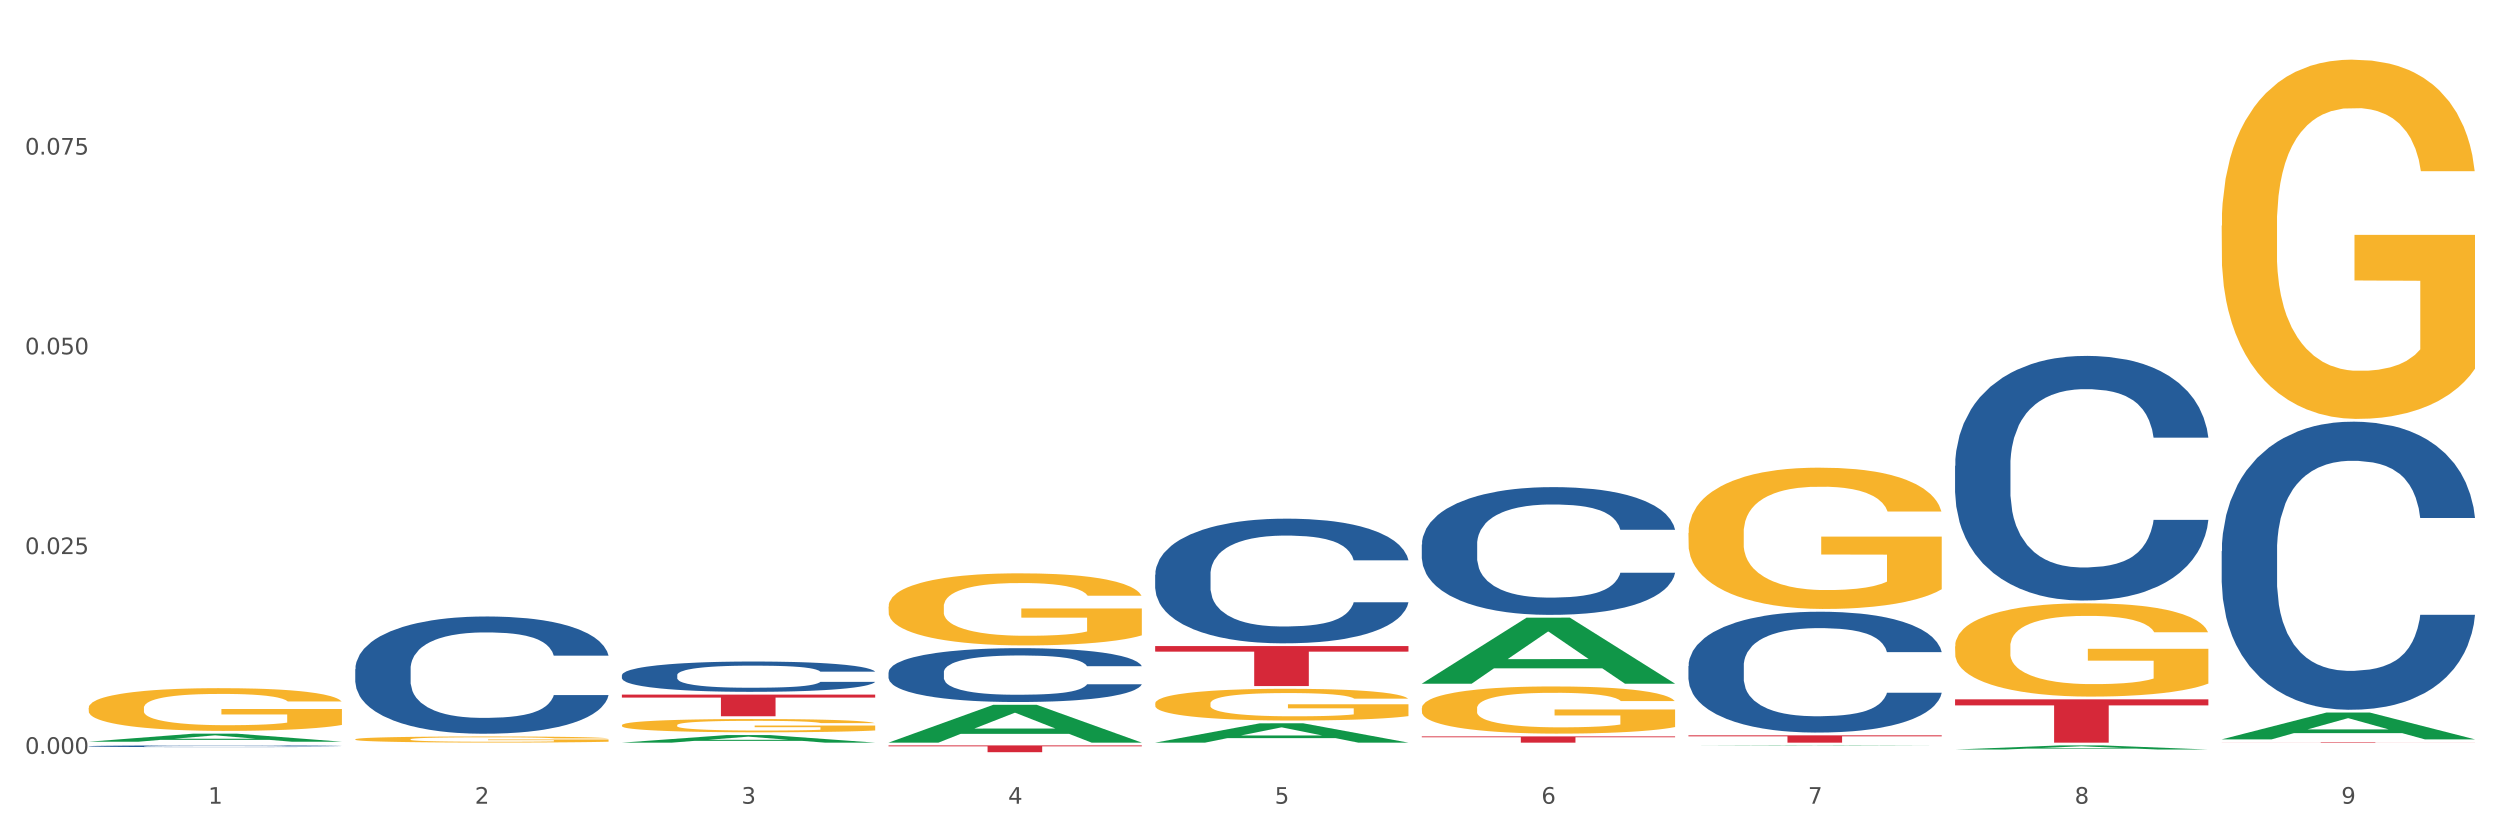 <?xml version="1.0" encoding="utf-8" standalone="no"?>
<!DOCTYPE svg PUBLIC "-//W3C//DTD SVG 1.1//EN"
  "http://www.w3.org/Graphics/SVG/1.1/DTD/svg11.dtd">
<svg xmlns:xlink="http://www.w3.org/1999/xlink" width="1080pt" height="360pt" viewBox="0 0 1080 360" xmlns="http://www.w3.org/2000/svg" version="1.1">
 <rect x="0" y="0" width="1080" height="360" fill="#333333" stroke="none"/>
 <defs>
  <style type="text/css">*{stroke-linejoin: round; stroke-linecap: butt}</style>
 </defs>
 <g id="figure_1">
  <g id="patch_1">
   <path d="M 0 360 
L 1080 360 
L 1080 0 
L 0 0 
z
" style="fill: #ffffff; stroke: #ffffff; stroke-linejoin: miter"/>
  </g>
  <g id="axes_1">
   <g id="matplotlib.axis_1">
    <g id="xtick_1">
     <g id="text_1">
      <!-- 1 -->
      <g style="fill: #4d4d4d" transform="translate(89.942 347.204) scale(0.096 -0.096)">
       <defs>
        <path id="DejaVuSans-31" d="M 794 531 
L 1825 531 
L 1825 4091 
L 703 3866 
L 703 4441 
L 1819 4666 
L 2450 4666 
L 2450 531 
L 3481 531 
L 3481 0 
L 794 0 
L 794 531 
z
" transform="scale(0.016)"/>
       </defs>
       <use xlink:href="#DejaVuSans-31"/>
      </g>
     </g>
    </g>
    <g id="xtick_2">
     <g id="text_2">
      <!-- 2 -->
      <g style="fill: #4d4d4d" transform="translate(205.129 347.204) scale(0.096 -0.096)">
       <defs>
        <path id="DejaVuSans-32" d="M 1228 531 
L 3431 531 
L 3431 0 
L 469 0 
L 469 531 
Q 828 903 1448 1529 
Q 2069 2156 2228 2338 
Q 2531 2678 2651 2914 
Q 2772 3150 2772 3378 
Q 2772 3750 2511 3984 
Q 2250 4219 1831 4219 
Q 1534 4219 1204 4116 
Q 875 4013 500 3803 
L 500 4441 
Q 881 4594 1212 4672 
Q 1544 4750 1819 4750 
Q 2544 4750 2975 4387 
Q 3406 4025 3406 3419 
Q 3406 3131 3298 2873 
Q 3191 2616 2906 2266 
Q 2828 2175 2409 1742 
Q 1991 1309 1228 531 
z
" transform="scale(0.016)"/>
       </defs>
       <use xlink:href="#DejaVuSans-32"/>
      </g>
     </g>
    </g>
    <g id="xtick_3">
     <g id="text_3">
      <!-- 3 -->
      <g style="fill: #4d4d4d" transform="translate(320.315 347.204) scale(0.096 -0.096)">
       <defs>
        <path id="DejaVuSans-33" d="M 2597 2516 
Q 3050 2419 3304 2112 
Q 3559 1806 3559 1356 
Q 3559 666 3084 287 
Q 2609 -91 1734 -91 
Q 1441 -91 1130 -33 
Q 819 25 488 141 
L 488 750 
Q 750 597 1062 519 
Q 1375 441 1716 441 
Q 2309 441 2620 675 
Q 2931 909 2931 1356 
Q 2931 1769 2642 2001 
Q 2353 2234 1838 2234 
L 1294 2234 
L 1294 2753 
L 1863 2753 
Q 2328 2753 2575 2939 
Q 2822 3125 2822 3475 
Q 2822 3834 2567 4026 
Q 2313 4219 1838 4219 
Q 1578 4219 1281 4162 
Q 984 4106 628 3988 
L 628 4550 
Q 988 4650 1302 4700 
Q 1616 4750 1894 4750 
Q 2613 4750 3031 4423 
Q 3450 4097 3450 3541 
Q 3450 3153 3228 2886 
Q 3006 2619 2597 2516 
z
" transform="scale(0.016)"/>
       </defs>
       <use xlink:href="#DejaVuSans-33"/>
      </g>
     </g>
    </g>
    <g id="xtick_4">
     <g id="text_4">
      <!-- 4 -->
      <g style="fill: #4d4d4d" transform="translate(435.501 347.204) scale(0.096 -0.096)">
       <defs>
        <path id="DejaVuSans-34" d="M 2419 4116 
L 825 1625 
L 2419 1625 
L 2419 4116 
z
M 2253 4666 
L 3047 4666 
L 3047 1625 
L 3713 1625 
L 3713 1100 
L 3047 1100 
L 3047 0 
L 2419 0 
L 2419 1100 
L 313 1100 
L 313 1709 
L 2253 4666 
z
" transform="scale(0.016)"/>
       </defs>
       <use xlink:href="#DejaVuSans-34"/>
      </g>
     </g>
    </g>
    <g id="xtick_5">
     <g id="text_5">
      <!-- 5 -->
      <g style="fill: #4d4d4d" transform="translate(550.688 347.204) scale(0.096 -0.096)">
       <defs>
        <path id="DejaVuSans-35" d="M 691 4666 
L 3169 4666 
L 3169 4134 
L 1269 4134 
L 1269 2991 
Q 1406 3038 1543 3061 
Q 1681 3084 1819 3084 
Q 2600 3084 3056 2656 
Q 3513 2228 3513 1497 
Q 3513 744 3044 326 
Q 2575 -91 1722 -91 
Q 1428 -91 1123 -41 
Q 819 9 494 109 
L 494 744 
Q 775 591 1075 516 
Q 1375 441 1709 441 
Q 2250 441 2565 725 
Q 2881 1009 2881 1497 
Q 2881 1984 2565 2268 
Q 2250 2553 1709 2553 
Q 1456 2553 1204 2497 
Q 953 2441 691 2322 
L 691 4666 
z
" transform="scale(0.016)"/>
       </defs>
       <use xlink:href="#DejaVuSans-35"/>
      </g>
     </g>
    </g>
    <g id="xtick_6">
     <g id="text_6">
      <!-- 6 -->
      <g style="fill: #4d4d4d" transform="translate(665.874 347.204) scale(0.096 -0.096)">
       <defs>
        <path id="DejaVuSans-36" d="M 2113 2584 
Q 1688 2584 1439 2293 
Q 1191 2003 1191 1497 
Q 1191 994 1439 701 
Q 1688 409 2113 409 
Q 2538 409 2786 701 
Q 3034 994 3034 1497 
Q 3034 2003 2786 2293 
Q 2538 2584 2113 2584 
z
M 3366 4563 
L 3366 3988 
Q 3128 4100 2886 4159 
Q 2644 4219 2406 4219 
Q 1781 4219 1451 3797 
Q 1122 3375 1075 2522 
Q 1259 2794 1537 2939 
Q 1816 3084 2150 3084 
Q 2853 3084 3261 2657 
Q 3669 2231 3669 1497 
Q 3669 778 3244 343 
Q 2819 -91 2113 -91 
Q 1303 -91 875 529 
Q 447 1150 447 2328 
Q 447 3434 972 4092 
Q 1497 4750 2381 4750 
Q 2619 4750 2861 4703 
Q 3103 4656 3366 4563 
z
" transform="scale(0.016)"/>
       </defs>
       <use xlink:href="#DejaVuSans-36"/>
      </g>
     </g>
    </g>
    <g id="xtick_7">
     <g id="text_7">
      <!-- 7 -->
      <g style="fill: #4d4d4d" transform="translate(781.06 347.204) scale(0.096 -0.096)">
       <defs>
        <path id="DejaVuSans-37" d="M 525 4666 
L 3525 4666 
L 3525 4397 
L 1831 0 
L 1172 0 
L 2766 4134 
L 525 4134 
L 525 4666 
z
" transform="scale(0.016)"/>
       </defs>
       <use xlink:href="#DejaVuSans-37"/>
      </g>
     </g>
    </g>
    <g id="xtick_8">
     <g id="text_8">
      <!-- 8 -->
      <g style="fill: #4d4d4d" transform="translate(896.246 347.204) scale(0.096 -0.096)">
       <defs>
        <path id="DejaVuSans-38" d="M 2034 2216 
Q 1584 2216 1326 1975 
Q 1069 1734 1069 1313 
Q 1069 891 1326 650 
Q 1584 409 2034 409 
Q 2484 409 2743 651 
Q 3003 894 3003 1313 
Q 3003 1734 2745 1975 
Q 2488 2216 2034 2216 
z
M 1403 2484 
Q 997 2584 770 2862 
Q 544 3141 544 3541 
Q 544 4100 942 4425 
Q 1341 4750 2034 4750 
Q 2731 4750 3128 4425 
Q 3525 4100 3525 3541 
Q 3525 3141 3298 2862 
Q 3072 2584 2669 2484 
Q 3125 2378 3379 2068 
Q 3634 1759 3634 1313 
Q 3634 634 3220 271 
Q 2806 -91 2034 -91 
Q 1263 -91 848 271 
Q 434 634 434 1313 
Q 434 1759 690 2068 
Q 947 2378 1403 2484 
z
M 1172 3481 
Q 1172 3119 1398 2916 
Q 1625 2713 2034 2713 
Q 2441 2713 2670 2916 
Q 2900 3119 2900 3481 
Q 2900 3844 2670 4047 
Q 2441 4250 2034 4250 
Q 1625 4250 1398 4047 
Q 1172 3844 1172 3481 
z
" transform="scale(0.016)"/>
       </defs>
       <use xlink:href="#DejaVuSans-38"/>
      </g>
     </g>
    </g>
    <g id="xtick_9">
     <g id="text_9">
      <!-- 9 -->
      <g style="fill: #4d4d4d" transform="translate(1011.433 347.204) scale(0.096 -0.096)">
       <defs>
        <path id="DejaVuSans-39" d="M 703 97 
L 703 672 
Q 941 559 1184 500 
Q 1428 441 1663 441 
Q 2288 441 2617 861 
Q 2947 1281 2994 2138 
Q 2813 1869 2534 1725 
Q 2256 1581 1919 1581 
Q 1219 1581 811 2004 
Q 403 2428 403 3163 
Q 403 3881 828 4315 
Q 1253 4750 1959 4750 
Q 2769 4750 3195 4129 
Q 3622 3509 3622 2328 
Q 3622 1225 3098 567 
Q 2575 -91 1691 -91 
Q 1453 -91 1209 -44 
Q 966 3 703 97 
z
M 1959 2075 
Q 2384 2075 2632 2365 
Q 2881 2656 2881 3163 
Q 2881 3666 2632 3958 
Q 2384 4250 1959 4250 
Q 1534 4250 1286 3958 
Q 1038 3666 1038 3163 
Q 1038 2656 1286 2365 
Q 1534 2075 1959 2075 
z
" transform="scale(0.016)"/>
       </defs>
       <use xlink:href="#DejaVuSans-39"/>
      </g>
     </g>
    </g>
    <g id="xtick_10"/>
    <g id="xtick_11"/>
    <g id="xtick_12"/>
    <g id="xtick_13"/>
    <g id="xtick_14"/>
    <g id="xtick_15"/>
    <g id="xtick_16"/>
    <g id="xtick_17"/>
   </g>
   <g id="matplotlib.axis_2">
    <g id="ytick_1">
     <g id="text_10">
      <!-- 0.000 -->
      <g style="fill: #4d4d4d" transform="translate(10.8 325.661) scale(0.096 -0.096)">
       <defs>
        <path id="DejaVuSans-30" d="M 2034 4250 
Q 1547 4250 1301 3770 
Q 1056 3291 1056 2328 
Q 1056 1369 1301 889 
Q 1547 409 2034 409 
Q 2525 409 2770 889 
Q 3016 1369 3016 2328 
Q 3016 3291 2770 3770 
Q 2525 4250 2034 4250 
z
M 2034 4750 
Q 2819 4750 3233 4129 
Q 3647 3509 3647 2328 
Q 3647 1150 3233 529 
Q 2819 -91 2034 -91 
Q 1250 -91 836 529 
Q 422 1150 422 2328 
Q 422 3509 836 4129 
Q 1250 4750 2034 4750 
z
" transform="scale(0.016)"/>
        <path id="DejaVuSans-2e" d="M 684 794 
L 1344 794 
L 1344 0 
L 684 0 
L 684 794 
z
" transform="scale(0.016)"/>
       </defs>
       <use xlink:href="#DejaVuSans-30"/>
       <use xlink:href="#DejaVuSans-2e" transform="translate(63.623 0)"/>
       <use xlink:href="#DejaVuSans-30" transform="translate(95.41 0)"/>
       <use xlink:href="#DejaVuSans-30" transform="translate(159.033 0)"/>
       <use xlink:href="#DejaVuSans-30" transform="translate(222.656 0)"/>
      </g>
     </g>
    </g>
    <g id="ytick_2">
     <g id="text_11">
      <!-- 0.025 -->
      <g style="fill: #4d4d4d" transform="translate(10.8 239.368) scale(0.096 -0.096)">
       <use xlink:href="#DejaVuSans-30"/>
       <use xlink:href="#DejaVuSans-2e" transform="translate(63.623 0)"/>
       <use xlink:href="#DejaVuSans-30" transform="translate(95.41 0)"/>
       <use xlink:href="#DejaVuSans-32" transform="translate(159.033 0)"/>
       <use xlink:href="#DejaVuSans-35" transform="translate(222.656 0)"/>
      </g>
     </g>
    </g>
    <g id="ytick_3">
     <g id="text_12">
      <!-- 0.050 -->
      <g style="fill: #4d4d4d" transform="translate(10.8 153.076) scale(0.096 -0.096)">
       <use xlink:href="#DejaVuSans-30"/>
       <use xlink:href="#DejaVuSans-2e" transform="translate(63.623 0)"/>
       <use xlink:href="#DejaVuSans-30" transform="translate(95.41 0)"/>
       <use xlink:href="#DejaVuSans-35" transform="translate(159.033 0)"/>
       <use xlink:href="#DejaVuSans-30" transform="translate(222.656 0)"/>
      </g>
     </g>
    </g>
    <g id="ytick_4">
     <g id="text_13">
      <!-- 0.075 -->
      <g style="fill: #4d4d4d" transform="translate(10.8 66.783) scale(0.096 -0.096)">
       <use xlink:href="#DejaVuSans-30"/>
       <use xlink:href="#DejaVuSans-2e" transform="translate(63.623 0)"/>
       <use xlink:href="#DejaVuSans-30" transform="translate(95.41 0)"/>
       <use xlink:href="#DejaVuSans-37" transform="translate(159.033 0)"/>
       <use xlink:href="#DejaVuSans-35" transform="translate(222.656 0)"/>
      </g>
     </g>
    </g>
    <g id="ytick_5"/>
    <g id="ytick_6"/>
    <g id="ytick_7"/>
    <g id="ytick_8"/>
   </g>
   <g id="PolyCollection_1">
    <path d="M 38.283 320.416 
L 38.396 320.413 
L 83.52 316.94 
L 102.247 316.936 
L 147.71 320.423 
L 126.05 320.423 
L 116.236 319.611 
L 69.645 319.611 
L 69.306 319.624 
L 59.83 320.423 
L 38.283 320.423 
L 38.283 320.416 
L 75.511 319.126 
L 110.369 319.123 
L 93.109 317.679 
L 92.884 317.673 
L 92.658 317.683 
L 75.398 319.123 
L 75.511 319.126 
L 38.283 320.416 
z
" clip-path="url(#pb567d17c10)" style="fill: #109648"/>
    <path d="M 268.656 291.664 
L 268.785 291.652 
L 268.785 291.317 
L 269.173 290.862 
L 270.596 290.025 
L 272.407 289.391 
L 275.511 288.65 
L 277.192 288.339 
L 279.391 287.992 
L 283.918 287.43 
L 289.092 286.951 
L 292.714 286.688 
L 295.43 286.521 
L 301.509 286.222 
L 305.002 286.09 
L 308.624 285.983 
L 311.728 285.911 
L 316.902 285.827 
L 321.041 285.791 
L 325.827 285.779 
L 329.836 285.791 
L 335.139 285.839 
L 342.9 285.983 
L 345.875 286.066 
L 349.885 286.21 
L 354.024 286.401 
L 357.387 286.593 
L 361.267 286.868 
L 365.277 287.226 
L 369.158 287.681 
L 371.874 288.1 
L 374.073 288.542 
L 376.013 289.08 
L 377.436 289.666 
L 378.082 290.157 
L 354.412 290.157 
L 353.765 289.714 
L 352.472 289.236 
L 351.178 288.913 
L 349.756 288.65 
L 347.557 288.351 
L 345.617 288.159 
L 342.383 287.932 
L 339.408 287.789 
L 336.95 287.705 
L 333.975 287.633 
L 327.637 287.561 
L 323.11 287.561 
L 320.265 287.585 
L 316.772 287.645 
L 313.797 287.729 
L 310.305 287.872 
L 307.589 288.028 
L 304.872 288.231 
L 303.32 288.375 
L 300.992 288.638 
L 299.44 288.853 
L 297.37 289.224 
L 296.206 289.487 
L 294.137 290.169 
L 293.231 290.671 
L 292.843 291.018 
L 292.585 291.401 
L 292.585 293.266 
L 293.361 294.104 
L 294.007 294.462 
L 295.042 294.869 
L 296.982 295.395 
L 299.828 295.91 
L 302.803 296.28 
L 305.261 296.508 
L 307.589 296.675 
L 309.917 296.807 
L 312.763 296.926 
L 315.091 296.998 
L 318.583 297.07 
L 322.722 297.106 
L 325.956 297.106 
L 332.553 297.046 
L 335.528 296.986 
L 338.373 296.902 
L 341.477 296.771 
L 343.935 296.627 
L 345.358 296.519 
L 347.686 296.292 
L 349.497 296.053 
L 351.049 295.778 
L 352.084 295.539 
L 353.248 295.18 
L 354.153 294.773 
L 354.412 294.558 
L 378.082 294.558 
L 377.565 294.989 
L 376.66 295.407 
L 374.849 295.969 
L 373.426 296.292 
L 371.227 296.687 
L 368.899 297.022 
L 365.665 297.393 
L 362.69 297.668 
L 359.586 297.907 
L 356.223 298.122 
L 350.144 298.421 
L 347.945 298.505 
L 343.288 298.648 
L 339.667 298.732 
L 334.363 298.816 
L 328.931 298.864 
L 323.24 298.876 
L 318.195 298.852 
L 312.633 298.78 
L 309.141 298.708 
L 305.261 298.601 
L 300.733 298.433 
L 296.465 298.23 
L 292.455 297.991 
L 288.704 297.716 
L 285.212 297.405 
L 280.685 296.89 
L 277.322 296.388 
L 274.864 295.921 
L 273.183 295.527 
L 271.501 295.024 
L 270.596 294.678 
L 269.173 293.84 
L 268.656 293.063 
L 268.656 291.664 
z
" clip-path="url(#pb567d17c10)" style="fill: #255c99"/>
    <path d="M 153.469 289.081 
L 153.599 289.035 
L 153.599 287.739 
L 153.987 285.981 
L 155.409 282.743 
L 157.22 280.291 
L 160.325 277.423 
L 162.006 276.22 
L 164.205 274.878 
L 168.732 272.704 
L 173.906 270.853 
L 177.528 269.836 
L 180.244 269.188 
L 186.323 268.031 
L 189.816 267.522 
L 193.437 267.106 
L 196.542 266.828 
L 201.715 266.505 
L 205.854 266.366 
L 210.64 266.32 
L 214.65 266.366 
L 219.953 266.551 
L 227.714 267.106 
L 230.689 267.43 
L 234.699 267.985 
L 238.838 268.725 
L 242.201 269.465 
L 246.081 270.529 
L 250.091 271.917 
L 253.971 273.675 
L 256.688 275.295 
L 258.886 277.006 
L 260.827 279.088 
L 262.249 281.355 
L 262.896 283.252 
L 239.226 283.252 
L 238.579 281.54 
L 237.286 279.69 
L 235.992 278.44 
L 234.569 277.423 
L 232.37 276.266 
L 230.43 275.526 
L 227.197 274.647 
L 224.222 274.092 
L 221.764 273.768 
L 218.789 273.49 
L 212.451 273.213 
L 207.924 273.213 
L 205.078 273.305 
L 201.586 273.537 
L 198.611 273.86 
L 195.119 274.416 
L 192.402 275.017 
L 189.686 275.803 
L 188.134 276.359 
L 185.806 277.376 
L 184.254 278.209 
L 182.184 279.643 
L 181.02 280.661 
L 178.95 283.298 
L 178.045 285.241 
L 177.657 286.583 
L 177.398 288.063 
L 177.398 295.28 
L 178.174 298.518 
L 178.821 299.906 
L 179.856 301.479 
L 181.796 303.515 
L 184.642 305.504 
L 187.617 306.938 
L 190.074 307.817 
L 192.402 308.465 
L 194.731 308.974 
L 197.576 309.436 
L 199.905 309.714 
L 203.397 309.992 
L 207.536 310.13 
L 210.77 310.13 
L 217.366 309.899 
L 220.341 309.668 
L 223.187 309.344 
L 226.291 308.835 
L 228.749 308.28 
L 230.172 307.864 
L 232.5 306.985 
L 234.311 306.059 
L 235.863 304.995 
L 236.898 304.07 
L 238.062 302.682 
L 238.967 301.109 
L 239.226 300.276 
L 262.896 300.276 
L 262.379 301.942 
L 261.473 303.561 
L 259.663 305.735 
L 258.24 306.985 
L 256.041 308.511 
L 253.713 309.807 
L 250.479 311.241 
L 247.504 312.305 
L 244.4 313.23 
L 241.037 314.063 
L 234.957 315.219 
L 232.759 315.543 
L 228.102 316.098 
L 224.48 316.422 
L 219.177 316.746 
L 213.745 316.931 
L 208.053 316.977 
L 203.009 316.885 
L 197.447 316.607 
L 193.955 316.33 
L 190.074 315.913 
L 185.547 315.266 
L 181.279 314.479 
L 177.269 313.554 
L 173.518 312.49 
L 170.026 311.287 
L 165.498 309.298 
L 162.135 307.355 
L 159.678 305.55 
L 157.996 304.024 
L 156.315 302.081 
L 155.409 300.739 
L 153.987 297.501 
L 153.469 294.494 
L 153.469 289.081 
z
" clip-path="url(#pb567d17c10)" style="fill: #255c99"/>
    <path d="M 38.283 322.354 
L 38.412 322.353 
L 38.412 322.334 
L 38.8 322.308 
L 40.223 322.259 
L 42.034 322.222 
L 45.138 322.18 
L 46.82 322.162 
L 49.019 322.142 
L 53.546 322.109 
L 58.72 322.081 
L 62.341 322.066 
L 65.058 322.056 
L 71.137 322.039 
L 74.629 322.031 
L 78.251 322.025 
L 81.355 322.021 
L 86.529 322.016 
L 90.668 322.014 
L 95.454 322.013 
L 99.464 322.014 
L 104.767 322.017 
L 112.528 322.025 
L 115.503 322.03 
L 119.512 322.038 
L 123.652 322.049 
L 127.015 322.061 
L 130.895 322.076 
L 134.905 322.097 
L 138.785 322.124 
L 141.501 322.148 
L 143.7 322.173 
L 145.64 322.204 
L 147.063 322.238 
L 147.71 322.267 
L 124.04 322.267 
L 123.393 322.241 
L 122.099 322.213 
L 120.806 322.195 
L 119.383 322.18 
L 117.184 322.162 
L 115.244 322.151 
L 112.01 322.138 
L 109.035 322.13 
L 106.578 322.125 
L 103.603 322.121 
L 97.265 322.117 
L 92.738 322.117 
L 89.892 322.118 
L 86.4 322.121 
L 83.425 322.126 
L 79.932 322.135 
L 77.216 322.144 
L 74.5 322.155 
L 72.948 322.164 
L 70.62 322.179 
L 69.067 322.191 
L 66.998 322.213 
L 65.834 322.228 
L 63.764 322.267 
L 62.859 322.296 
L 62.471 322.317 
L 62.212 322.339 
L 62.212 322.447 
L 62.988 322.495 
L 63.635 322.516 
L 64.67 322.539 
L 66.61 322.57 
L 69.455 322.6 
L 72.43 322.621 
L 74.888 322.634 
L 77.216 322.644 
L 79.544 322.651 
L 82.39 322.658 
L 84.718 322.663 
L 88.211 322.667 
L 92.35 322.669 
L 95.583 322.669 
L 102.18 322.665 
L 105.155 322.662 
L 108.001 322.657 
L 111.105 322.649 
L 113.563 322.641 
L 114.985 322.635 
L 117.314 322.622 
L 119.124 322.608 
L 120.677 322.592 
L 121.711 322.578 
L 122.875 322.557 
L 123.781 322.534 
L 124.04 322.521 
L 147.71 322.521 
L 147.193 322.546 
L 146.287 322.57 
L 144.476 322.603 
L 143.053 322.622 
L 140.855 322.645 
L 138.526 322.664 
L 135.293 322.685 
L 132.318 322.701 
L 129.213 322.715 
L 125.85 322.728 
L 119.771 322.745 
L 117.572 322.75 
L 112.916 322.758 
L 109.294 322.763 
L 103.991 322.768 
L 98.558 322.77 
L 92.867 322.771 
L 87.823 322.77 
L 82.261 322.766 
L 78.768 322.761 
L 74.888 322.755 
L 70.361 322.746 
L 66.092 322.734 
L 62.083 322.72 
L 58.332 322.704 
L 54.839 322.686 
L 50.312 322.656 
L 46.949 322.627 
L 44.492 322.6 
L 42.81 322.577 
L 41.129 322.548 
L 40.223 322.528 
L 38.8 322.48 
L 38.283 322.435 
L 38.283 322.354 
z
" clip-path="url(#pb567d17c10)" style="fill: #255c99"/>
    <path d="M 38.283 305.819 
L 38.412 305.802 
L 38.412 305.195 
L 38.671 304.672 
L 39.963 303.407 
L 41.9 302.362 
L 43.322 301.805 
L 44.743 301.35 
L 46.422 300.895 
L 48.489 300.423 
L 52.236 299.731 
L 54.561 299.377 
L 57.404 299.006 
L 62.571 298.467 
L 66.318 298.163 
L 70.194 297.91 
L 76.524 297.607 
L 80.658 297.472 
L 85.051 297.37 
L 90.348 297.303 
L 94.353 297.286 
L 103.138 297.337 
L 110.631 297.489 
L 114.249 297.607 
L 118.9 297.809 
L 121.354 297.944 
L 125.359 298.214 
L 129.494 298.568 
L 132.336 298.871 
L 136.599 299.445 
L 139.829 300.018 
L 142.801 300.726 
L 144.351 301.215 
L 145.514 301.671 
L 146.547 302.193 
L 147.581 303.02 
L 124.326 303.02 
L 123.422 302.429 
L 122 301.873 
L 119.933 301.333 
L 118.125 300.996 
L 115.024 300.574 
L 112.182 300.305 
L 109.21 300.102 
L 105.593 299.934 
L 102.751 299.849 
L 98.746 299.782 
L 90.865 299.799 
L 85.568 299.934 
L 81.95 300.102 
L 79.625 300.254 
L 77.558 300.423 
L 75.232 300.659 
L 72.519 301.013 
L 70.581 301.333 
L 68.643 301.738 
L 67.093 302.143 
L 65.672 302.615 
L 64.509 303.121 
L 63.605 303.644 
L 62.83 304.284 
L 62.184 305.347 
L 62.184 307.657 
L 62.442 308.18 
L 63.088 308.871 
L 63.863 309.394 
L 65.155 310.018 
L 66.318 310.439 
L 68.514 311.046 
L 70.969 311.552 
L 72.907 311.873 
L 74.845 312.143 
L 78.204 312.514 
L 81.95 312.817 
L 85.18 313.003 
L 89.573 313.171 
L 92.544 313.239 
L 95.128 313.272 
L 101.459 313.272 
L 105.98 313.222 
L 111.019 313.104 
L 114.895 312.952 
L 118.125 312.766 
L 121.742 312.463 
L 124.068 312.176 
L 124.068 308.652 
L 95.645 308.635 
L 95.645 306.291 
L 147.71 306.291 
L 147.71 313.171 
L 145.514 313.525 
L 143.059 313.846 
L 140.475 314.132 
L 136.599 314.487 
L 131.948 314.824 
L 127.814 315.06 
L 123.422 315.262 
L 118.254 315.448 
L 111.536 315.616 
L 107.402 315.684 
L 102.234 315.734 
L 96.162 315.751 
L 90.865 315.718 
L 85.697 315.633 
L 80.271 315.481 
L 74.974 315.262 
L 70.969 315.043 
L 66.964 314.773 
L 62.701 314.419 
L 59.342 314.082 
L 56.758 313.778 
L 53.915 313.39 
L 50.815 312.885 
L 48.489 312.429 
L 46.422 311.957 
L 44.226 311.35 
L 42.676 310.827 
L 41.125 310.17 
L 40.221 309.681 
L 39.187 308.922 
L 38.412 307.859 
L 38.283 305.819 
z
" clip-path="url(#pb567d17c10)" style="fill: #f7b32b"/>
    <path d="M 268.656 300.061 
L 378.082 300.061 
L 378.082 301.364 
L 335.038 301.372 
L 335.038 309.437 
L 311.441 309.437 
L 311.441 301.372 
L 268.656 301.364 
L 268.656 300.069 
L 268.656 300.061 
z
" clip-path="url(#pb567d17c10)" style="fill: #d62839"/>
    <path d="M 268.656 313.274 
L 268.785 313.269 
L 268.785 313.08 
L 269.043 312.918 
L 270.335 312.525 
L 272.273 312.2 
L 273.694 312.027 
L 275.115 311.885 
L 276.795 311.743 
L 278.862 311.597 
L 282.608 311.382 
L 284.934 311.272 
L 287.776 311.156 
L 292.944 310.989 
L 296.691 310.894 
L 300.566 310.816 
L 306.897 310.721 
L 311.031 310.679 
L 315.424 310.648 
L 320.721 310.627 
L 324.726 310.622 
L 333.511 310.637 
L 341.004 310.685 
L 344.621 310.721 
L 349.272 310.784 
L 351.727 310.826 
L 355.732 310.91 
L 359.866 311.02 
L 362.708 311.114 
L 366.972 311.293 
L 370.202 311.471 
L 373.173 311.691 
L 374.723 311.843 
L 375.886 311.985 
L 376.92 312.147 
L 377.953 312.404 
L 354.698 312.404 
L 353.794 312.221 
L 352.373 312.048 
L 350.306 311.88 
L 348.497 311.775 
L 345.396 311.644 
L 342.554 311.56 
L 339.583 311.497 
L 335.965 311.445 
L 333.123 311.418 
L 329.118 311.397 
L 321.237 311.403 
L 315.94 311.445 
L 312.323 311.497 
L 309.997 311.544 
L 307.93 311.597 
L 305.605 311.67 
L 302.892 311.78 
L 300.954 311.88 
L 299.016 312.006 
L 297.466 312.131 
L 296.045 312.278 
L 294.882 312.435 
L 293.977 312.598 
L 293.202 312.797 
L 292.556 313.127 
L 292.556 313.846 
L 292.815 314.008 
L 293.461 314.223 
L 294.236 314.386 
L 295.528 314.58 
L 296.691 314.711 
L 298.887 314.899 
L 301.341 315.057 
L 303.279 315.156 
L 305.217 315.24 
L 308.576 315.355 
L 312.323 315.45 
L 315.553 315.508 
L 319.945 315.56 
L 322.917 315.581 
L 325.501 315.591 
L 331.831 315.591 
L 336.353 315.576 
L 341.391 315.539 
L 345.267 315.492 
L 348.497 315.434 
L 352.115 315.34 
L 354.44 315.251 
L 354.44 314.155 
L 326.017 314.15 
L 326.017 313.421 
L 378.082 313.421 
L 378.082 315.56 
L 375.886 315.67 
L 373.431 315.77 
L 370.848 315.859 
L 366.972 315.969 
L 362.321 316.074 
L 358.187 316.147 
L 353.794 316.21 
L 348.626 316.268 
L 341.908 316.32 
L 337.774 316.341 
L 332.606 316.357 
L 326.534 316.362 
L 321.237 316.352 
L 316.07 316.325 
L 310.643 316.278 
L 305.346 316.21 
L 301.341 316.142 
L 297.336 316.058 
L 293.073 315.948 
L 289.714 315.843 
L 287.13 315.749 
L 284.288 315.628 
L 281.187 315.471 
L 278.862 315.329 
L 276.795 315.182 
L 274.598 314.994 
L 273.048 314.831 
L 271.498 314.627 
L 270.593 314.475 
L 269.56 314.239 
L 268.785 313.909 
L 268.656 313.274 
z
" clip-path="url(#pb567d17c10)" style="fill: #f7b32b"/>
    <path d="M 499.028 279.107 
L 608.455 279.107 
L 608.455 281.506 
L 565.41 281.523 
L 565.41 296.371 
L 541.813 296.371 
L 541.813 281.523 
L 499.028 281.506 
L 499.028 279.124 
L 499.028 279.107 
z
" clip-path="url(#pb567d17c10)" style="fill: #d62839"/>
    <path d="M 614.214 318.118 
L 723.641 318.118 
L 723.641 318.494 
L 680.597 318.497 
L 680.597 320.828 
L 657 320.828 
L 657 318.497 
L 614.214 318.494 
L 614.214 318.12 
L 614.214 318.118 
z
" clip-path="url(#pb567d17c10)" style="fill: #d62839"/>
    <path d="M 729.401 317.657 
L 838.827 317.657 
L 838.827 318.098 
L 795.783 318.101 
L 795.783 320.828 
L 772.186 320.828 
L 772.186 318.101 
L 729.401 318.098 
L 729.401 317.66 
L 729.401 317.657 
z
" clip-path="url(#pb567d17c10)" style="fill: #d62839"/>
    <path d="M 844.587 302.12 
L 954.014 302.12 
L 954.014 304.72 
L 910.969 304.737 
L 910.969 320.828 
L 887.372 320.828 
L 887.372 304.737 
L 844.587 304.72 
L 844.587 302.137 
L 844.587 302.12 
z
" clip-path="url(#pb567d17c10)" style="fill: #d62839"/>
    <path d="M 959.773 320.6 
L 1069.2 320.6 
L 1069.2 320.632 
L 1026.155 320.632 
L 1026.155 320.828 
L 1002.558 320.828 
L 1002.558 320.632 
L 959.773 320.632 
L 959.773 320.601 
L 959.773 320.6 
z
" clip-path="url(#pb567d17c10)" style="fill: #d62839"/>
    <path d="M 959.773 97.485 
L 959.902 97.343 
L 959.902 92.24 
L 960.161 87.846 
L 961.453 77.215 
L 963.39 68.426 
L 964.812 63.748 
L 966.233 59.921 
L 967.912 56.094 
L 969.979 52.125 
L 973.726 46.313 
L 976.051 43.336 
L 978.894 40.218 
L 984.061 35.682 
L 987.808 33.13 
L 991.684 31.004 
L 998.014 28.453 
L 1002.149 27.319 
L 1006.541 26.468 
L 1011.838 25.901 
L 1015.843 25.759 
L 1024.628 26.185 
L 1032.121 27.46 
L 1035.739 28.453 
L 1040.39 30.154 
L 1042.845 31.288 
L 1046.85 33.556 
L 1050.984 36.532 
L 1053.826 39.084 
L 1058.089 43.903 
L 1061.319 48.723 
L 1064.291 54.676 
L 1065.841 58.787 
L 1067.004 62.614 
L 1068.037 67.009 
L 1069.071 73.954 
L 1045.816 73.954 
L 1044.912 68.993 
L 1043.49 64.315 
L 1041.423 59.779 
L 1039.615 56.944 
L 1036.514 53.401 
L 1033.672 51.133 
L 1030.7 49.432 
L 1027.083 48.014 
L 1024.241 47.305 
L 1020.236 46.738 
L 1012.355 46.88 
L 1007.058 48.014 
L 1003.44 49.432 
L 1001.115 50.707 
L 999.048 52.125 
L 996.722 54.109 
L 994.009 57.086 
L 992.071 59.779 
L 990.134 63.181 
L 988.583 66.583 
L 987.162 70.552 
L 985.999 74.805 
L 985.095 79.199 
L 984.32 84.586 
L 983.674 93.516 
L 983.674 112.935 
L 983.932 117.33 
L 984.578 123.141 
L 985.353 127.536 
L 986.645 132.78 
L 987.808 136.324 
L 990.004 141.427 
L 992.459 145.68 
L 994.397 148.373 
L 996.335 150.641 
L 999.694 153.759 
L 1003.44 156.311 
L 1006.67 157.87 
L 1011.063 159.287 
L 1014.034 159.854 
L 1016.618 160.138 
L 1022.949 160.138 
L 1027.47 159.713 
L 1032.509 158.72 
L 1036.385 157.445 
L 1039.615 155.885 
L 1043.232 153.334 
L 1045.558 150.924 
L 1045.558 121.299 
L 1017.135 121.157 
L 1017.135 101.454 
L 1069.2 101.454 
L 1069.2 159.287 
L 1067.004 162.264 
L 1064.549 164.957 
L 1061.965 167.367 
L 1058.089 170.344 
L 1053.438 173.179 
L 1049.304 175.163 
L 1044.912 176.864 
L 1039.744 178.424 
L 1033.026 179.841 
L 1028.892 180.408 
L 1023.724 180.833 
L 1017.652 180.975 
L 1012.355 180.692 
L 1007.187 179.983 
L 1001.761 178.707 
L 996.464 176.864 
L 992.459 175.022 
L 988.454 172.754 
L 984.191 169.777 
L 980.832 166.942 
L 978.248 164.39 
L 975.405 161.13 
L 972.305 156.878 
L 969.979 153.051 
L 967.912 149.082 
L 965.716 143.979 
L 964.166 139.584 
L 962.615 134.056 
L 961.711 129.945 
L 960.677 123.567 
L 959.902 114.636 
L 959.773 97.485 
z
" clip-path="url(#pb567d17c10)" style="fill: #f7b32b"/>
    <path d="M 844.587 279.25 
L 844.716 279.213 
L 844.716 277.888 
L 844.974 276.746 
L 846.266 273.985 
L 848.204 271.702 
L 849.625 270.487 
L 851.046 269.493 
L 852.726 268.499 
L 854.793 267.469 
L 858.54 265.959 
L 860.865 265.186 
L 863.707 264.376 
L 868.875 263.198 
L 872.622 262.535 
L 876.498 261.983 
L 882.828 261.32 
L 886.962 261.026 
L 891.355 260.805 
L 896.652 260.657 
L 900.657 260.621 
L 909.442 260.731 
L 916.935 261.062 
L 920.553 261.32 
L 925.204 261.762 
L 927.658 262.056 
L 931.663 262.646 
L 935.797 263.419 
L 938.64 264.081 
L 942.903 265.333 
L 946.133 266.585 
L 949.104 268.131 
L 950.655 269.199 
L 951.817 270.193 
L 952.851 271.334 
L 953.885 273.138 
L 930.63 273.138 
L 929.725 271.85 
L 928.304 270.635 
L 926.237 269.457 
L 924.428 268.72 
L 921.328 267.8 
L 918.486 267.211 
L 915.514 266.769 
L 911.897 266.401 
L 909.054 266.217 
L 905.049 266.069 
L 897.169 266.106 
L 891.872 266.401 
L 888.254 266.769 
L 885.929 267.1 
L 883.862 267.469 
L 881.536 267.984 
L 878.823 268.757 
L 876.885 269.457 
L 874.947 270.34 
L 873.397 271.224 
L 871.976 272.255 
L 870.813 273.359 
L 869.909 274.501 
L 869.134 275.9 
L 868.488 278.219 
L 868.488 283.263 
L 868.746 284.404 
L 869.392 285.914 
L 870.167 287.055 
L 871.459 288.417 
L 872.622 289.338 
L 874.818 290.663 
L 877.273 291.768 
L 879.211 292.467 
L 881.149 293.056 
L 884.508 293.866 
L 888.254 294.529 
L 891.484 294.934 
L 895.877 295.302 
L 898.848 295.449 
L 901.432 295.523 
L 907.762 295.523 
L 912.284 295.412 
L 917.323 295.155 
L 921.199 294.823 
L 924.428 294.418 
L 928.046 293.756 
L 930.371 293.13 
L 930.371 285.435 
L 901.949 285.398 
L 901.949 280.281 
L 954.014 280.281 
L 954.014 295.302 
L 951.817 296.075 
L 949.363 296.775 
L 946.779 297.401 
L 942.903 298.174 
L 938.252 298.91 
L 934.118 299.425 
L 929.725 299.867 
L 924.558 300.272 
L 917.84 300.64 
L 913.705 300.788 
L 908.538 300.898 
L 902.466 300.935 
L 897.169 300.861 
L 892.001 300.677 
L 886.575 300.346 
L 881.278 299.867 
L 877.273 299.389 
L 873.268 298.8 
L 869.004 298.026 
L 865.645 297.29 
L 863.061 296.627 
L 860.219 295.781 
L 857.119 294.676 
L 854.793 293.682 
L 852.726 292.651 
L 850.53 291.326 
L 848.979 290.184 
L 847.429 288.749 
L 846.525 287.681 
L 845.491 286.024 
L 844.716 283.705 
L 844.587 279.25 
z
" clip-path="url(#pb567d17c10)" style="fill: #f7b32b"/>
    <path d="M 729.401 230.238 
L 729.53 230.182 
L 729.53 228.175 
L 729.788 226.446 
L 731.08 222.265 
L 733.018 218.808 
L 734.439 216.968 
L 735.86 215.463 
L 737.54 213.957 
L 739.607 212.396 
L 743.353 210.11 
L 745.679 208.94 
L 748.521 207.713 
L 753.689 205.929 
L 757.436 204.925 
L 761.311 204.089 
L 767.642 203.085 
L 771.776 202.639 
L 776.169 202.305 
L 781.466 202.082 
L 785.471 202.026 
L 794.256 202.193 
L 801.749 202.695 
L 805.366 203.085 
L 810.017 203.754 
L 812.472 204.2 
L 816.477 205.092 
L 820.611 206.263 
L 823.453 207.267 
L 827.717 209.163 
L 830.947 211.058 
L 833.918 213.4 
L 835.468 215.017 
L 836.631 216.522 
L 837.665 218.25 
L 838.698 220.982 
L 815.443 220.982 
L 814.539 219.031 
L 813.118 217.191 
L 811.051 215.407 
L 809.242 214.292 
L 806.142 212.898 
L 803.299 212.006 
L 800.328 211.337 
L 796.71 210.779 
L 793.868 210.501 
L 789.863 210.278 
L 781.982 210.333 
L 776.685 210.779 
L 773.068 211.337 
L 770.742 211.839 
L 768.675 212.396 
L 766.35 213.177 
L 763.637 214.348 
L 761.699 215.407 
L 759.761 216.745 
L 758.211 218.083 
L 756.79 219.644 
L 755.627 221.317 
L 754.722 223.045 
L 753.947 225.164 
L 753.301 228.676 
L 753.301 236.315 
L 753.56 238.043 
L 754.206 240.329 
L 754.981 242.057 
L 756.273 244.12 
L 757.436 245.514 
L 759.632 247.521 
L 762.087 249.194 
L 764.024 250.253 
L 765.962 251.145 
L 769.321 252.372 
L 773.068 253.375 
L 776.298 253.989 
L 780.69 254.546 
L 783.662 254.769 
L 786.246 254.881 
L 792.576 254.881 
L 797.098 254.714 
L 802.137 254.323 
L 806.012 253.821 
L 809.242 253.208 
L 812.86 252.205 
L 815.185 251.257 
L 815.185 239.604 
L 786.762 239.548 
L 786.762 231.799 
L 838.827 231.799 
L 838.827 254.546 
L 836.631 255.717 
L 834.177 256.776 
L 831.593 257.724 
L 827.717 258.895 
L 823.066 260.01 
L 818.932 260.791 
L 814.539 261.46 
L 809.371 262.073 
L 802.653 262.631 
L 798.519 262.854 
L 793.351 263.021 
L 787.279 263.077 
L 781.982 262.965 
L 776.815 262.686 
L 771.388 262.185 
L 766.092 261.46 
L 762.087 260.735 
L 758.082 259.843 
L 753.818 258.672 
L 750.459 257.557 
L 747.875 256.553 
L 745.033 255.271 
L 741.932 253.598 
L 739.607 252.093 
L 737.54 250.532 
L 735.343 248.525 
L 733.793 246.796 
L 732.243 244.622 
L 731.338 243.005 
L 730.305 240.496 
L 729.53 236.984 
L 729.401 230.238 
z
" clip-path="url(#pb567d17c10)" style="fill: #f7b32b"/>
    <path d="M 614.214 305.966 
L 614.343 305.947 
L 614.343 305.277 
L 614.602 304.7 
L 615.894 303.303 
L 617.832 302.149 
L 619.253 301.535 
L 620.674 301.032 
L 622.353 300.529 
L 624.421 300.008 
L 628.167 299.244 
L 630.493 298.853 
L 633.335 298.444 
L 638.503 297.848 
L 642.249 297.513 
L 646.125 297.234 
L 652.456 296.898 
L 656.59 296.749 
L 660.982 296.638 
L 666.279 296.563 
L 670.284 296.545 
L 679.069 296.6 
L 686.563 296.768 
L 690.18 296.898 
L 694.831 297.122 
L 697.286 297.271 
L 701.291 297.569 
L 705.425 297.96 
L 708.267 298.295 
L 712.531 298.928 
L 715.76 299.561 
L 718.732 300.343 
L 720.282 300.883 
L 721.445 301.386 
L 722.478 301.963 
L 723.512 302.875 
L 700.257 302.875 
L 699.353 302.223 
L 697.932 301.609 
L 695.865 301.013 
L 694.056 300.641 
L 690.955 300.175 
L 688.113 299.877 
L 685.142 299.654 
L 681.524 299.468 
L 678.682 299.375 
L 674.677 299.3 
L 666.796 299.319 
L 661.499 299.468 
L 657.882 299.654 
L 655.556 299.822 
L 653.489 300.008 
L 651.164 300.268 
L 648.451 300.659 
L 646.513 301.013 
L 644.575 301.46 
L 643.024 301.907 
L 641.603 302.428 
L 640.441 302.987 
L 639.536 303.564 
L 638.761 304.272 
L 638.115 305.445 
L 638.115 307.995 
L 638.373 308.573 
L 639.019 309.336 
L 639.795 309.913 
L 641.087 310.602 
L 642.249 311.068 
L 644.446 311.738 
L 646.9 312.296 
L 648.838 312.65 
L 650.776 312.948 
L 654.135 313.358 
L 657.882 313.693 
L 661.112 313.898 
L 665.504 314.084 
L 668.476 314.158 
L 671.059 314.196 
L 677.39 314.196 
L 681.912 314.14 
L 686.95 314.009 
L 690.826 313.842 
L 694.056 313.637 
L 697.673 313.302 
L 699.999 312.985 
L 699.999 309.094 
L 671.576 309.075 
L 671.576 306.487 
L 723.641 306.487 
L 723.641 314.084 
L 721.445 314.475 
L 718.99 314.829 
L 716.406 315.145 
L 712.531 315.536 
L 707.88 315.909 
L 703.745 316.169 
L 699.353 316.393 
L 694.185 316.597 
L 687.467 316.784 
L 683.333 316.858 
L 678.165 316.914 
L 672.093 316.933 
L 666.796 316.895 
L 661.628 316.802 
L 656.202 316.635 
L 650.905 316.393 
L 646.9 316.151 
L 642.895 315.853 
L 638.632 315.462 
L 635.273 315.089 
L 632.689 314.754 
L 629.847 314.326 
L 626.746 313.767 
L 624.421 313.265 
L 622.353 312.743 
L 620.157 312.073 
L 618.607 311.496 
L 617.057 310.77 
L 616.152 310.23 
L 615.119 309.392 
L 614.343 308.219 
L 614.214 305.966 
z
" clip-path="url(#pb567d17c10)" style="fill: #f7b32b"/>
    <path d="M 499.028 303.895 
L 499.157 303.883 
L 499.157 303.432 
L 499.416 303.043 
L 500.708 302.104 
L 502.645 301.327 
L 504.067 300.913 
L 505.488 300.575 
L 507.167 300.237 
L 509.234 299.886 
L 512.981 299.372 
L 515.306 299.109 
L 518.149 298.834 
L 523.316 298.433 
L 527.063 298.207 
L 530.939 298.019 
L 537.269 297.794 
L 541.404 297.693 
L 545.796 297.618 
L 551.093 297.568 
L 555.098 297.556 
L 563.883 297.593 
L 571.376 297.706 
L 574.994 297.794 
L 579.645 297.944 
L 582.099 298.044 
L 586.104 298.245 
L 590.239 298.508 
L 593.081 298.733 
L 597.344 299.159 
L 600.574 299.585 
L 603.546 300.112 
L 605.096 300.475 
L 606.259 300.813 
L 607.292 301.202 
L 608.326 301.816 
L 585.071 301.816 
L 584.167 301.377 
L 582.745 300.964 
L 580.678 300.563 
L 578.87 300.312 
L 575.769 299.999 
L 572.927 299.798 
L 569.955 299.648 
L 566.338 299.523 
L 563.496 299.46 
L 559.491 299.41 
L 551.61 299.422 
L 546.313 299.523 
L 542.695 299.648 
L 540.37 299.761 
L 538.303 299.886 
L 535.977 300.061 
L 533.264 300.325 
L 531.326 300.563 
L 529.389 300.863 
L 527.838 301.164 
L 526.417 301.515 
L 525.254 301.891 
L 524.35 302.279 
L 523.575 302.755 
L 522.929 303.545 
L 522.929 305.261 
L 523.187 305.649 
L 523.833 306.163 
L 524.608 306.552 
L 525.9 307.015 
L 527.063 307.328 
L 529.259 307.779 
L 531.714 308.155 
L 533.652 308.393 
L 535.59 308.594 
L 538.949 308.869 
L 542.695 309.095 
L 545.925 309.233 
L 550.318 309.358 
L 553.289 309.408 
L 555.873 309.433 
L 562.204 309.433 
L 566.725 309.396 
L 571.764 309.308 
L 575.64 309.195 
L 578.87 309.057 
L 582.487 308.832 
L 584.813 308.619 
L 584.813 306 
L 556.39 305.988 
L 556.39 304.246 
L 608.455 304.246 
L 608.455 309.358 
L 606.259 309.621 
L 603.804 309.859 
L 601.22 310.072 
L 597.344 310.335 
L 592.693 310.586 
L 588.559 310.761 
L 584.167 310.912 
L 578.999 311.05 
L 572.281 311.175 
L 568.147 311.225 
L 562.979 311.263 
L 556.907 311.275 
L 551.61 311.25 
L 546.442 311.187 
L 541.016 311.075 
L 535.719 310.912 
L 531.714 310.749 
L 527.709 310.548 
L 523.446 310.285 
L 520.087 310.035 
L 517.503 309.809 
L 514.66 309.521 
L 511.56 309.145 
L 509.234 308.807 
L 507.167 308.456 
L 504.971 308.005 
L 503.421 307.617 
L 501.87 307.128 
L 500.966 306.765 
L 499.932 306.201 
L 499.157 305.411 
L 499.028 303.895 
z
" clip-path="url(#pb567d17c10)" style="fill: #f7b32b"/>
    <path d="M 383.842 262.067 
L 383.971 262.039 
L 383.971 261.015 
L 384.229 260.133 
L 385.521 257.999 
L 387.459 256.236 
L 388.88 255.297 
L 390.301 254.529 
L 391.981 253.761 
L 394.048 252.964 
L 397.795 251.798 
L 400.12 251.201 
L 402.962 250.575 
L 408.13 249.665 
L 411.877 249.153 
L 415.753 248.726 
L 422.083 248.214 
L 426.217 247.986 
L 430.61 247.816 
L 435.907 247.702 
L 439.912 247.673 
L 448.697 247.759 
L 456.19 248.015 
L 459.808 248.214 
L 464.459 248.555 
L 466.913 248.783 
L 470.918 249.238 
L 475.052 249.835 
L 477.895 250.347 
L 482.158 251.314 
L 485.388 252.282 
L 488.359 253.476 
L 489.91 254.301 
L 491.072 255.069 
L 492.106 255.951 
L 493.14 257.345 
L 469.885 257.345 
L 468.98 256.35 
L 467.559 255.411 
L 465.492 254.501 
L 463.683 253.932 
L 460.583 253.22 
L 457.74 252.765 
L 454.769 252.424 
L 451.152 252.139 
L 448.309 251.997 
L 444.304 251.883 
L 436.424 251.912 
L 431.127 252.139 
L 427.509 252.424 
L 425.184 252.68 
L 423.117 252.964 
L 420.791 253.363 
L 418.078 253.96 
L 416.14 254.501 
L 414.202 255.183 
L 412.652 255.866 
L 411.231 256.662 
L 410.068 257.516 
L 409.164 258.398 
L 408.389 259.479 
L 407.743 261.271 
L 407.743 265.168 
L 408.001 266.05 
L 408.647 267.216 
L 409.422 268.098 
L 410.714 269.151 
L 411.877 269.862 
L 414.073 270.886 
L 416.528 271.739 
L 418.466 272.28 
L 420.404 272.735 
L 423.763 273.361 
L 427.509 273.873 
L 430.739 274.186 
L 435.132 274.47 
L 438.103 274.584 
L 440.687 274.641 
L 447.017 274.641 
L 451.539 274.556 
L 456.578 274.356 
L 460.454 274.1 
L 463.683 273.787 
L 467.301 273.275 
L 469.626 272.792 
L 469.626 266.846 
L 441.204 266.818 
L 441.204 262.864 
L 493.269 262.864 
L 493.269 274.47 
L 491.072 275.068 
L 488.618 275.608 
L 486.034 276.092 
L 482.158 276.689 
L 477.507 277.258 
L 473.373 277.656 
L 468.98 277.998 
L 463.813 278.311 
L 457.095 278.595 
L 452.96 278.709 
L 447.793 278.794 
L 441.72 278.823 
L 436.424 278.766 
L 431.256 278.623 
L 425.83 278.367 
L 420.533 277.998 
L 416.528 277.628 
L 412.523 277.173 
L 408.259 276.575 
L 404.9 276.006 
L 402.316 275.494 
L 399.474 274.84 
L 396.374 273.987 
L 394.048 273.219 
L 391.981 272.422 
L 389.785 271.398 
L 388.234 270.516 
L 386.684 269.407 
L 385.78 268.582 
L 384.746 267.302 
L 383.971 265.509 
L 383.842 262.067 
z
" clip-path="url(#pb567d17c10)" style="fill: #f7b32b"/>
    <path d="M 383.842 290.463 
L 383.971 290.442 
L 383.971 289.847 
L 384.359 289.039 
L 385.782 287.552 
L 387.593 286.426 
L 390.697 285.108 
L 392.379 284.555 
L 394.578 283.939 
L 399.105 282.94 
L 404.278 282.09 
L 407.9 281.623 
L 410.616 281.325 
L 416.696 280.794 
L 420.188 280.56 
L 423.81 280.369 
L 426.914 280.241 
L 432.088 280.093 
L 436.227 280.029 
L 441.013 280.008 
L 445.023 280.029 
L 450.326 280.114 
L 458.087 280.369 
L 461.061 280.518 
L 465.071 280.773 
L 469.21 281.113 
L 472.573 281.453 
L 476.454 281.941 
L 480.463 282.579 
L 484.344 283.387 
L 487.06 284.13 
L 489.259 284.917 
L 491.199 285.873 
L 492.622 286.914 
L 493.269 287.786 
L 469.598 287.786 
L 468.952 286.999 
L 467.658 286.149 
L 466.365 285.575 
L 464.942 285.108 
L 462.743 284.577 
L 460.803 284.237 
L 457.569 283.833 
L 454.594 283.578 
L 452.137 283.429 
L 449.162 283.302 
L 442.824 283.174 
L 438.297 283.174 
L 435.451 283.217 
L 431.959 283.323 
L 428.984 283.472 
L 425.491 283.727 
L 422.775 284.003 
L 420.059 284.364 
L 418.507 284.619 
L 416.178 285.087 
L 414.626 285.469 
L 412.557 286.128 
L 411.393 286.596 
L 409.323 287.807 
L 408.418 288.699 
L 408.03 289.316 
L 407.771 289.996 
L 407.771 293.311 
L 408.547 294.799 
L 409.194 295.436 
L 410.228 296.159 
L 412.169 297.094 
L 415.014 298.008 
L 417.989 298.666 
L 420.447 299.07 
L 422.775 299.368 
L 425.103 299.601 
L 427.949 299.814 
L 430.277 299.941 
L 433.769 300.069 
L 437.909 300.133 
L 441.142 300.133 
L 447.739 300.026 
L 450.714 299.92 
L 453.559 299.771 
L 456.664 299.538 
L 459.121 299.283 
L 460.544 299.091 
L 462.872 298.688 
L 464.683 298.263 
L 466.235 297.774 
L 467.27 297.349 
L 468.434 296.711 
L 469.34 295.989 
L 469.598 295.606 
L 493.269 295.606 
L 492.751 296.371 
L 491.846 297.115 
L 490.035 298.114 
L 488.612 298.688 
L 486.413 299.389 
L 484.085 299.984 
L 480.851 300.643 
L 477.877 301.132 
L 474.772 301.557 
L 471.409 301.939 
L 465.33 302.47 
L 463.131 302.619 
L 458.475 302.874 
L 454.853 303.023 
L 449.55 303.172 
L 444.117 303.257 
L 438.426 303.278 
L 433.381 303.235 
L 427.82 303.108 
L 424.327 302.98 
L 420.447 302.789 
L 415.92 302.492 
L 411.651 302.13 
L 407.641 301.705 
L 403.89 301.217 
L 400.398 300.664 
L 395.871 299.75 
L 392.508 298.858 
L 390.05 298.029 
L 388.369 297.328 
L 386.687 296.435 
L 385.782 295.819 
L 384.359 294.331 
L 383.842 292.95 
L 383.842 290.463 
z
" clip-path="url(#pb567d17c10)" style="fill: #255c99"/>
    <path d="M 499.028 248.26 
L 499.157 248.211 
L 499.157 246.834 
L 499.545 244.965 
L 500.968 241.521 
L 502.779 238.914 
L 505.883 235.864 
L 507.565 234.585 
L 509.764 233.159 
L 514.291 230.847 
L 519.465 228.879 
L 523.086 227.797 
L 525.803 227.108 
L 531.882 225.879 
L 535.374 225.337 
L 538.996 224.895 
L 542.1 224.6 
L 547.274 224.255 
L 551.413 224.108 
L 556.199 224.058 
L 560.209 224.108 
L 565.512 224.304 
L 573.273 224.895 
L 576.248 225.239 
L 580.257 225.829 
L 584.397 226.616 
L 587.76 227.403 
L 591.64 228.535 
L 595.65 230.011 
L 599.53 231.88 
L 602.246 233.602 
L 604.445 235.422 
L 606.385 237.635 
L 607.808 240.045 
L 608.455 242.062 
L 584.785 242.062 
L 584.138 240.242 
L 582.844 238.275 
L 581.551 236.946 
L 580.128 235.864 
L 577.929 234.635 
L 575.989 233.847 
L 572.755 232.913 
L 569.78 232.323 
L 567.323 231.978 
L 564.348 231.683 
L 558.01 231.388 
L 553.483 231.388 
L 550.637 231.486 
L 547.145 231.732 
L 544.17 232.077 
L 540.678 232.667 
L 537.961 233.306 
L 535.245 234.143 
L 533.693 234.733 
L 531.365 235.815 
L 529.812 236.701 
L 527.743 238.225 
L 526.579 239.308 
L 524.509 242.112 
L 523.604 244.178 
L 523.216 245.604 
L 522.957 247.178 
L 522.957 254.852 
L 523.733 258.295 
L 524.38 259.771 
L 525.415 261.443 
L 527.355 263.608 
L 530.2 265.723 
L 533.175 267.248 
L 535.633 268.183 
L 537.961 268.871 
L 540.289 269.412 
L 543.135 269.904 
L 545.463 270.199 
L 548.956 270.495 
L 553.095 270.642 
L 556.328 270.642 
L 562.925 270.396 
L 565.9 270.15 
L 568.746 269.806 
L 571.85 269.265 
L 574.308 268.675 
L 575.73 268.232 
L 578.059 267.297 
L 579.869 266.313 
L 581.422 265.182 
L 582.456 264.198 
L 583.62 262.722 
L 584.526 261.05 
L 584.785 260.165 
L 608.455 260.165 
L 607.938 261.935 
L 607.032 263.657 
L 605.221 265.969 
L 603.799 267.297 
L 601.6 268.92 
L 599.271 270.298 
L 596.038 271.823 
L 593.063 272.954 
L 589.958 273.938 
L 586.595 274.823 
L 580.516 276.053 
L 578.317 276.397 
L 573.661 276.988 
L 570.039 277.332 
L 564.736 277.676 
L 559.303 277.873 
L 553.612 277.922 
L 548.568 277.824 
L 543.006 277.529 
L 539.513 277.234 
L 535.633 276.791 
L 531.106 276.102 
L 526.837 275.266 
L 522.828 274.282 
L 519.077 273.151 
L 515.584 271.872 
L 511.057 269.757 
L 507.694 267.691 
L 505.237 265.772 
L 503.555 264.149 
L 501.874 262.083 
L 500.968 260.656 
L 499.545 257.213 
L 499.028 254.016 
L 499.028 248.26 
z
" clip-path="url(#pb567d17c10)" style="fill: #255c99"/>
    <path d="M 383.842 322.013 
L 493.269 322.013 
L 493.269 322.422 
L 450.224 322.424 
L 450.224 324.95 
L 426.627 324.95 
L 426.627 322.424 
L 383.842 322.422 
L 383.842 322.016 
L 383.842 322.013 
z
" clip-path="url(#pb567d17c10)" style="fill: #d62839"/>
    <path d="M 729.401 287.721 
L 729.53 287.673 
L 729.53 286.338 
L 729.918 284.526 
L 731.341 281.188 
L 733.152 278.661 
L 736.256 275.705 
L 737.937 274.465 
L 740.136 273.083 
L 744.663 270.842 
L 749.837 268.934 
L 753.459 267.885 
L 756.175 267.218 
L 762.254 266.026 
L 765.747 265.501 
L 769.369 265.072 
L 772.473 264.786 
L 777.647 264.452 
L 781.786 264.309 
L 786.572 264.262 
L 790.581 264.309 
L 795.885 264.5 
L 803.645 265.072 
L 806.62 265.406 
L 810.63 265.978 
L 814.769 266.741 
L 818.132 267.504 
L 822.012 268.601 
L 826.022 270.031 
L 829.903 271.843 
L 832.619 273.512 
L 834.818 275.276 
L 836.758 277.422 
L 838.181 279.758 
L 838.827 281.713 
L 815.157 281.713 
L 814.51 279.949 
L 813.217 278.041 
L 811.923 276.754 
L 810.501 275.705 
L 808.302 274.513 
L 806.362 273.75 
L 803.128 272.844 
L 800.153 272.272 
L 797.695 271.938 
L 794.72 271.652 
L 788.382 271.366 
L 783.855 271.366 
L 781.01 271.461 
L 777.517 271.7 
L 774.542 272.034 
L 771.05 272.606 
L 768.334 273.226 
L 765.617 274.036 
L 764.065 274.608 
L 761.737 275.657 
L 760.185 276.516 
L 758.115 277.994 
L 756.951 279.043 
L 754.882 281.761 
L 753.976 283.763 
L 753.588 285.146 
L 753.33 286.672 
L 753.33 294.11 
L 754.106 297.448 
L 754.752 298.878 
L 755.787 300.499 
L 757.727 302.597 
L 760.573 304.647 
L 763.548 306.125 
L 766.006 307.031 
L 768.334 307.699 
L 770.662 308.223 
L 773.508 308.7 
L 775.836 308.986 
L 779.328 309.272 
L 783.467 309.415 
L 786.701 309.415 
L 793.298 309.177 
L 796.273 308.939 
L 799.118 308.605 
L 802.222 308.08 
L 804.68 307.508 
L 806.103 307.079 
L 808.431 306.173 
L 810.242 305.22 
L 811.794 304.123 
L 812.829 303.169 
L 813.993 301.739 
L 814.898 300.118 
L 815.157 299.259 
L 838.827 299.259 
L 838.31 300.976 
L 837.405 302.645 
L 835.594 304.886 
L 834.171 306.173 
L 831.972 307.747 
L 829.644 309.082 
L 826.41 310.56 
L 823.435 311.656 
L 820.331 312.61 
L 816.968 313.468 
L 810.889 314.66 
L 808.69 314.994 
L 804.033 315.566 
L 800.412 315.9 
L 795.108 316.234 
L 789.676 316.425 
L 783.985 316.472 
L 778.94 316.377 
L 773.378 316.091 
L 769.886 315.805 
L 766.006 315.376 
L 761.478 314.708 
L 757.21 313.897 
L 753.2 312.944 
L 749.449 311.847 
L 745.957 310.607 
L 741.43 308.557 
L 738.067 306.555 
L 735.609 304.695 
L 733.928 303.122 
L 732.246 301.119 
L 731.341 299.736 
L 729.918 296.399 
L 729.401 293.299 
L 729.401 287.721 
z
" clip-path="url(#pb567d17c10)" style="fill: #255c99"/>
    <path d="M 268.656 320.822 
L 268.768 320.819 
L 313.893 317.55 
L 332.62 317.547 
L 378.082 320.828 
L 356.423 320.828 
L 346.608 320.064 
L 300.017 320.064 
L 299.679 320.077 
L 290.202 320.828 
L 268.656 320.828 
L 268.656 320.822 
L 305.883 319.608 
L 340.742 319.605 
L 323.482 318.246 
L 323.256 318.24 
L 323.031 318.25 
L 305.77 319.605 
L 305.883 319.608 
L 268.656 320.822 
z
" clip-path="url(#pb567d17c10)" style="fill: #109648"/>
    <path d="M 383.842 320.798 
L 383.955 320.782 
L 429.079 304.478 
L 447.806 304.463 
L 493.269 320.828 
L 471.609 320.828 
L 461.794 317.018 
L 415.203 317.018 
L 414.865 317.079 
L 405.389 320.828 
L 383.842 320.828 
L 383.842 320.798 
L 421.069 314.743 
L 455.928 314.728 
L 438.668 307.951 
L 438.442 307.92 
L 438.217 307.967 
L 420.957 314.728 
L 421.069 314.743 
L 383.842 320.798 
z
" clip-path="url(#pb567d17c10)" style="fill: #109648"/>
    <path d="M 499.028 320.813 
L 499.141 320.805 
L 544.265 312.468 
L 562.992 312.46 
L 608.455 320.828 
L 586.795 320.828 
L 576.981 318.88 
L 530.39 318.88 
L 530.051 318.911 
L 520.575 320.828 
L 499.028 320.828 
L 499.028 320.813 
L 536.256 317.717 
L 571.114 317.709 
L 553.854 314.244 
L 553.629 314.228 
L 553.403 314.252 
L 536.143 317.709 
L 536.256 317.717 
L 499.028 320.813 
z
" clip-path="url(#pb567d17c10)" style="fill: #109648"/>
    <path d="M 614.214 295.306 
L 614.327 295.279 
L 659.452 266.84 
L 678.178 266.813 
L 723.641 295.36 
L 701.981 295.36 
L 692.167 288.712 
L 645.576 288.712 
L 645.237 288.819 
L 635.761 295.36 
L 614.214 295.36 
L 614.214 295.306 
L 651.442 284.745 
L 686.301 284.718 
L 669.041 272.898 
L 668.815 272.844 
L 668.589 272.925 
L 651.329 284.718 
L 651.442 284.745 
L 614.214 295.306 
z
" clip-path="url(#pb567d17c10)" style="fill: #109648"/>
    <path d="M 729.401 322.192 
L 729.513 322.192 
L 774.638 322.014 
L 793.365 322.013 
L 838.827 322.193 
L 817.168 322.193 
L 807.353 322.151 
L 760.762 322.151 
L 760.424 322.152 
L 750.947 322.193 
L 729.401 322.193 
L 729.401 322.192 
L 766.628 322.126 
L 801.487 322.126 
L 784.227 322.052 
L 784.001 322.051 
L 783.776 322.052 
L 766.515 322.126 
L 766.628 322.126 
L 729.401 322.192 
z
" clip-path="url(#pb567d17c10)" style="fill: #109648"/>
    <path d="M 844.587 323.801 
L 844.7 323.8 
L 889.824 322.015 
L 908.551 322.013 
L 954.014 323.805 
L 932.354 323.805 
L 922.539 323.388 
L 875.948 323.388 
L 875.61 323.394 
L 866.134 323.805 
L 844.587 323.805 
L 844.587 323.801 
L 881.815 323.139 
L 916.673 323.137 
L 899.413 322.395 
L 899.187 322.392 
L 898.962 322.397 
L 881.702 323.137 
L 881.815 323.139 
L 844.587 323.801 
z
" clip-path="url(#pb567d17c10)" style="fill: #109648"/>
    <path d="M 614.214 235.233 
L 614.344 235.183 
L 614.344 233.772 
L 614.732 231.856 
L 616.154 228.328 
L 617.965 225.656 
L 621.07 222.531 
L 622.751 221.221 
L 624.95 219.759 
L 629.477 217.39 
L 634.651 215.373 
L 638.273 214.265 
L 640.989 213.559 
L 647.068 212.299 
L 650.561 211.744 
L 654.182 211.291 
L 657.287 210.988 
L 662.46 210.635 
L 666.6 210.484 
L 671.385 210.434 
L 675.395 210.484 
L 680.698 210.686 
L 688.459 211.291 
L 691.434 211.643 
L 695.444 212.248 
L 699.583 213.055 
L 702.946 213.861 
L 706.826 215.021 
L 710.836 216.533 
L 714.716 218.448 
L 717.433 220.212 
L 719.631 222.077 
L 721.572 224.346 
L 722.994 226.816 
L 723.641 228.882 
L 699.971 228.882 
L 699.324 227.017 
L 698.031 225.001 
L 696.737 223.64 
L 695.314 222.531 
L 693.116 221.271 
L 691.175 220.464 
L 687.942 219.507 
L 684.967 218.902 
L 682.509 218.549 
L 679.534 218.247 
L 673.196 217.944 
L 668.669 217.944 
L 665.823 218.045 
L 662.331 218.297 
L 659.356 218.65 
L 655.864 219.255 
L 653.148 219.91 
L 650.431 220.767 
L 648.879 221.372 
L 646.551 222.481 
L 644.999 223.388 
L 642.929 224.951 
L 641.765 226.06 
L 639.696 228.933 
L 638.79 231.05 
L 638.402 232.512 
L 638.143 234.125 
L 638.143 241.988 
L 638.919 245.516 
L 639.566 247.029 
L 640.601 248.742 
L 642.541 250.96 
L 645.387 253.128 
L 648.362 254.69 
L 650.819 255.648 
L 653.148 256.354 
L 655.476 256.908 
L 658.321 257.412 
L 660.65 257.715 
L 664.142 258.017 
L 668.281 258.168 
L 671.515 258.168 
L 678.111 257.916 
L 681.086 257.664 
L 683.932 257.311 
L 687.036 256.757 
L 689.494 256.152 
L 690.917 255.698 
L 693.245 254.741 
L 695.056 253.733 
L 696.608 252.573 
L 697.643 251.565 
L 698.807 250.053 
L 699.712 248.339 
L 699.971 247.432 
L 723.641 247.432 
L 723.124 249.246 
L 722.218 251.011 
L 720.408 253.38 
L 718.985 254.741 
L 716.786 256.404 
L 714.458 257.815 
L 711.224 259.378 
L 708.249 260.537 
L 705.145 261.545 
L 701.782 262.453 
L 695.702 263.713 
L 693.504 264.066 
L 688.847 264.671 
L 685.225 265.023 
L 679.922 265.376 
L 674.49 265.578 
L 668.798 265.628 
L 663.754 265.528 
L 658.192 265.225 
L 654.7 264.923 
L 650.819 264.469 
L 646.292 263.763 
L 642.024 262.906 
L 638.014 261.898 
L 634.263 260.739 
L 630.771 259.428 
L 626.243 257.261 
L 622.88 255.144 
L 620.423 253.178 
L 618.741 251.515 
L 617.06 249.398 
L 616.154 247.936 
L 614.732 244.407 
L 614.214 241.131 
L 614.214 235.233 
z
" clip-path="url(#pb567d17c10)" style="fill: #255c99"/>
    <path d="M 959.773 319.394 
L 959.886 319.383 
L 1005.01 307.824 
L 1023.737 307.813 
L 1069.2 319.415 
L 1047.54 319.415 
L 1037.726 316.714 
L 991.135 316.714 
L 990.796 316.757 
L 981.32 319.415 
L 959.773 319.415 
L 959.773 319.394 
L 997.001 315.101 
L 1031.859 315.091 
L 1014.599 310.286 
L 1014.374 310.265 
L 1014.148 310.297 
L 996.888 315.091 
L 997.001 315.101 
L 959.773 319.394 
z
" clip-path="url(#pb567d17c10)" style="fill: #109648"/>
    <path d="M 153.469 319.376 
L 153.598 319.374 
L 153.598 319.287 
L 153.857 319.213 
L 155.149 319.033 
L 157.087 318.884 
L 158.508 318.805 
L 159.929 318.74 
L 161.608 318.676 
L 163.676 318.609 
L 167.422 318.51 
L 169.748 318.46 
L 172.59 318.407 
L 177.758 318.33 
L 181.504 318.287 
L 185.38 318.251 
L 191.711 318.208 
L 195.845 318.189 
L 200.237 318.174 
L 205.534 318.165 
L 209.539 318.162 
L 218.324 318.17 
L 225.818 318.191 
L 229.435 318.208 
L 234.086 318.237 
L 236.541 318.256 
L 240.546 318.294 
L 244.68 318.345 
L 247.522 318.388 
L 251.786 318.469 
L 255.015 318.551 
L 257.987 318.652 
L 259.537 318.721 
L 260.7 318.786 
L 261.733 318.86 
L 262.767 318.978 
L 239.512 318.978 
L 238.608 318.894 
L 237.187 318.815 
L 235.12 318.738 
L 233.311 318.69 
L 230.21 318.63 
L 227.368 318.592 
L 224.397 318.563 
L 220.779 318.539 
L 217.937 318.527 
L 213.932 318.517 
L 206.051 318.52 
L 200.754 318.539 
L 197.137 318.563 
L 194.811 318.585 
L 192.744 318.609 
L 190.419 318.642 
L 187.706 318.692 
L 185.768 318.738 
L 183.83 318.796 
L 182.279 318.853 
L 180.858 318.92 
L 179.696 318.992 
L 178.791 319.067 
L 178.016 319.158 
L 177.37 319.309 
L 177.37 319.638 
L 177.628 319.712 
L 178.274 319.81 
L 179.05 319.885 
L 180.342 319.973 
L 181.504 320.033 
L 183.701 320.12 
L 186.155 320.192 
L 188.093 320.237 
L 190.031 320.276 
L 193.39 320.328 
L 197.137 320.372 
L 200.367 320.398 
L 204.759 320.422 
L 207.731 320.432 
L 210.314 320.436 
L 216.645 320.436 
L 221.167 320.429 
L 226.205 320.412 
L 230.081 320.391 
L 233.311 320.364 
L 236.928 320.321 
L 239.254 320.28 
L 239.254 319.779 
L 210.831 319.777 
L 210.831 319.443 
L 262.896 319.443 
L 262.896 320.422 
L 260.7 320.472 
L 258.245 320.518 
L 255.661 320.559 
L 251.786 320.609 
L 247.135 320.657 
L 243 320.691 
L 238.608 320.719 
L 233.44 320.746 
L 226.722 320.77 
L 222.588 320.779 
L 217.42 320.787 
L 211.348 320.789 
L 206.051 320.784 
L 200.883 320.772 
L 195.457 320.751 
L 190.16 320.719 
L 186.155 320.688 
L 182.15 320.65 
L 177.887 320.599 
L 174.528 320.552 
L 171.944 320.508 
L 169.102 320.453 
L 166.001 320.381 
L 163.676 320.316 
L 161.608 320.249 
L 159.412 320.163 
L 157.862 320.089 
L 156.312 319.995 
L 155.407 319.925 
L 154.374 319.817 
L 153.598 319.666 
L 153.469 319.376 
z
" clip-path="url(#pb567d17c10)" style="fill: #f7b32b"/>
    <path d="M 844.587 201.233 
L 844.716 201.136 
L 844.716 198.434 
L 845.104 194.766 
L 846.527 188.009 
L 848.338 182.894 
L 851.442 176.909 
L 853.124 174.4 
L 855.323 171.601 
L 859.85 167.064 
L 865.024 163.203 
L 868.645 161.08 
L 871.361 159.728 
L 877.441 157.315 
L 880.933 156.254 
L 884.555 155.385 
L 887.659 154.806 
L 892.833 154.13 
L 896.972 153.841 
L 901.758 153.744 
L 905.768 153.841 
L 911.071 154.227 
L 918.832 155.385 
L 921.807 156.061 
L 925.816 157.219 
L 929.955 158.763 
L 933.318 160.308 
L 937.199 162.528 
L 941.208 165.423 
L 945.089 169.091 
L 947.805 172.469 
L 950.004 176.041 
L 951.944 180.384 
L 953.367 185.114 
L 954.014 189.071 
L 930.343 189.071 
L 929.697 185.5 
L 928.403 181.639 
L 927.11 179.033 
L 925.687 176.909 
L 923.488 174.496 
L 921.548 172.952 
L 918.314 171.118 
L 915.339 169.96 
L 912.882 169.284 
L 909.907 168.705 
L 903.569 168.126 
L 899.042 168.126 
L 896.196 168.319 
L 892.704 168.801 
L 889.729 169.477 
L 886.236 170.635 
L 883.52 171.89 
L 880.804 173.531 
L 879.252 174.689 
L 876.923 176.813 
L 875.371 178.55 
L 873.302 181.542 
L 872.138 183.666 
L 870.068 189.168 
L 869.163 193.222 
L 868.775 196.021 
L 868.516 199.109 
L 868.516 214.167 
L 869.292 220.923 
L 869.939 223.819 
L 870.973 227.101 
L 872.914 231.348 
L 875.759 235.498 
L 878.734 238.49 
L 881.192 240.324 
L 883.52 241.676 
L 885.848 242.737 
L 888.694 243.703 
L 891.022 244.282 
L 894.514 244.861 
L 898.654 245.15 
L 901.887 245.15 
L 908.484 244.668 
L 911.459 244.185 
L 914.304 243.509 
L 917.409 242.448 
L 919.866 241.289 
L 921.289 240.421 
L 923.617 238.587 
L 925.428 236.656 
L 926.98 234.436 
L 928.015 232.506 
L 929.179 229.61 
L 930.085 226.329 
L 930.343 224.591 
L 954.014 224.591 
L 953.496 228.066 
L 952.591 231.444 
L 950.78 235.981 
L 949.357 238.587 
L 947.158 241.772 
L 944.83 244.475 
L 941.597 247.467 
L 938.622 249.687 
L 935.517 251.617 
L 932.154 253.355 
L 926.075 255.768 
L 923.876 256.443 
L 919.22 257.602 
L 915.598 258.277 
L 910.295 258.953 
L 904.862 259.339 
L 899.171 259.436 
L 894.126 259.243 
L 888.565 258.663 
L 885.072 258.084 
L 881.192 257.216 
L 876.665 255.864 
L 872.396 254.223 
L 868.387 252.293 
L 864.635 250.073 
L 861.143 247.563 
L 856.616 243.413 
L 853.253 239.359 
L 850.795 235.595 
L 849.114 232.409 
L 847.432 228.356 
L 846.527 225.556 
L 845.104 218.8 
L 844.587 212.526 
L 844.587 201.233 
z
" clip-path="url(#pb567d17c10)" style="fill: #255c99"/>
    <path d="M 959.773 238.086 
L 959.902 237.972 
L 959.902 234.789 
L 960.29 230.47 
L 961.713 222.513 
L 963.524 216.488 
L 966.628 209.441 
L 968.31 206.485 
L 970.509 203.189 
L 975.036 197.847 
L 980.21 193.3 
L 983.831 190.799 
L 986.548 189.208 
L 992.627 186.366 
L 996.119 185.116 
L 999.741 184.093 
L 1002.845 183.411 
L 1008.019 182.615 
L 1012.158 182.274 
L 1016.944 182.16 
L 1020.954 182.274 
L 1026.257 182.729 
L 1034.018 184.093 
L 1036.993 184.888 
L 1041.003 186.252 
L 1045.142 188.071 
L 1048.505 189.89 
L 1052.385 192.504 
L 1056.395 195.914 
L 1060.275 200.234 
L 1062.991 204.212 
L 1065.19 208.418 
L 1067.13 213.533 
L 1068.553 219.103 
L 1069.2 223.763 
L 1045.53 223.763 
L 1044.883 219.557 
L 1043.589 215.011 
L 1042.296 211.942 
L 1040.873 209.441 
L 1038.674 206.599 
L 1036.734 204.78 
L 1033.5 202.621 
L 1030.525 201.257 
L 1028.068 200.461 
L 1025.093 199.779 
L 1018.755 199.097 
L 1014.228 199.097 
L 1011.382 199.324 
L 1007.89 199.893 
L 1004.915 200.688 
L 1001.423 202.052 
L 998.706 203.53 
L 995.99 205.462 
L 994.438 206.826 
L 992.11 209.327 
L 990.557 211.373 
L 988.488 214.897 
L 987.324 217.398 
L 985.254 223.877 
L 984.349 228.651 
L 983.961 231.947 
L 983.702 235.585 
L 983.702 253.317 
L 984.478 261.274 
L 985.125 264.684 
L 986.16 268.549 
L 988.1 273.551 
L 990.946 278.438 
L 993.92 281.962 
L 996.378 284.122 
L 998.706 285.713 
L 1001.035 286.964 
L 1003.88 288.1 
L 1006.208 288.782 
L 1009.701 289.464 
L 1013.84 289.805 
L 1017.073 289.805 
L 1023.67 289.237 
L 1026.645 288.669 
L 1029.491 287.873 
L 1032.595 286.623 
L 1035.053 285.259 
L 1036.475 284.236 
L 1038.804 282.076 
L 1040.614 279.802 
L 1042.167 277.188 
L 1043.201 274.915 
L 1044.366 271.505 
L 1045.271 267.64 
L 1045.53 265.594 
L 1069.2 265.594 
L 1068.683 269.686 
L 1067.777 273.664 
L 1065.966 279.007 
L 1064.544 282.076 
L 1062.345 285.827 
L 1060.016 289.01 
L 1056.783 292.533 
L 1053.808 295.148 
L 1050.703 297.421 
L 1047.34 299.467 
L 1041.261 302.309 
L 1039.062 303.105 
L 1034.406 304.469 
L 1030.784 305.264 
L 1025.481 306.06 
L 1020.048 306.515 
L 1014.357 306.628 
L 1009.313 306.401 
L 1003.751 305.719 
L 1000.258 305.037 
L 996.378 304.014 
L 991.851 302.423 
L 987.583 300.49 
L 983.573 298.217 
L 979.822 295.603 
L 976.329 292.647 
L 971.802 287.759 
L 968.439 282.985 
L 965.982 278.552 
L 964.3 274.801 
L 962.619 270.027 
L 961.713 266.73 
L 960.29 258.774 
L 959.773 251.385 
L 959.773 238.086 
z
" clip-path="url(#pb567d17c10)" style="fill: #255c99"/>
   </g>
  </g>
 </g>
 <defs>
  <clipPath id="pb567d17c10">
   <rect x="38.283" y="10.8" width="1030.917" height="329.109"/>
  </clipPath>
 </defs>
</svg>
